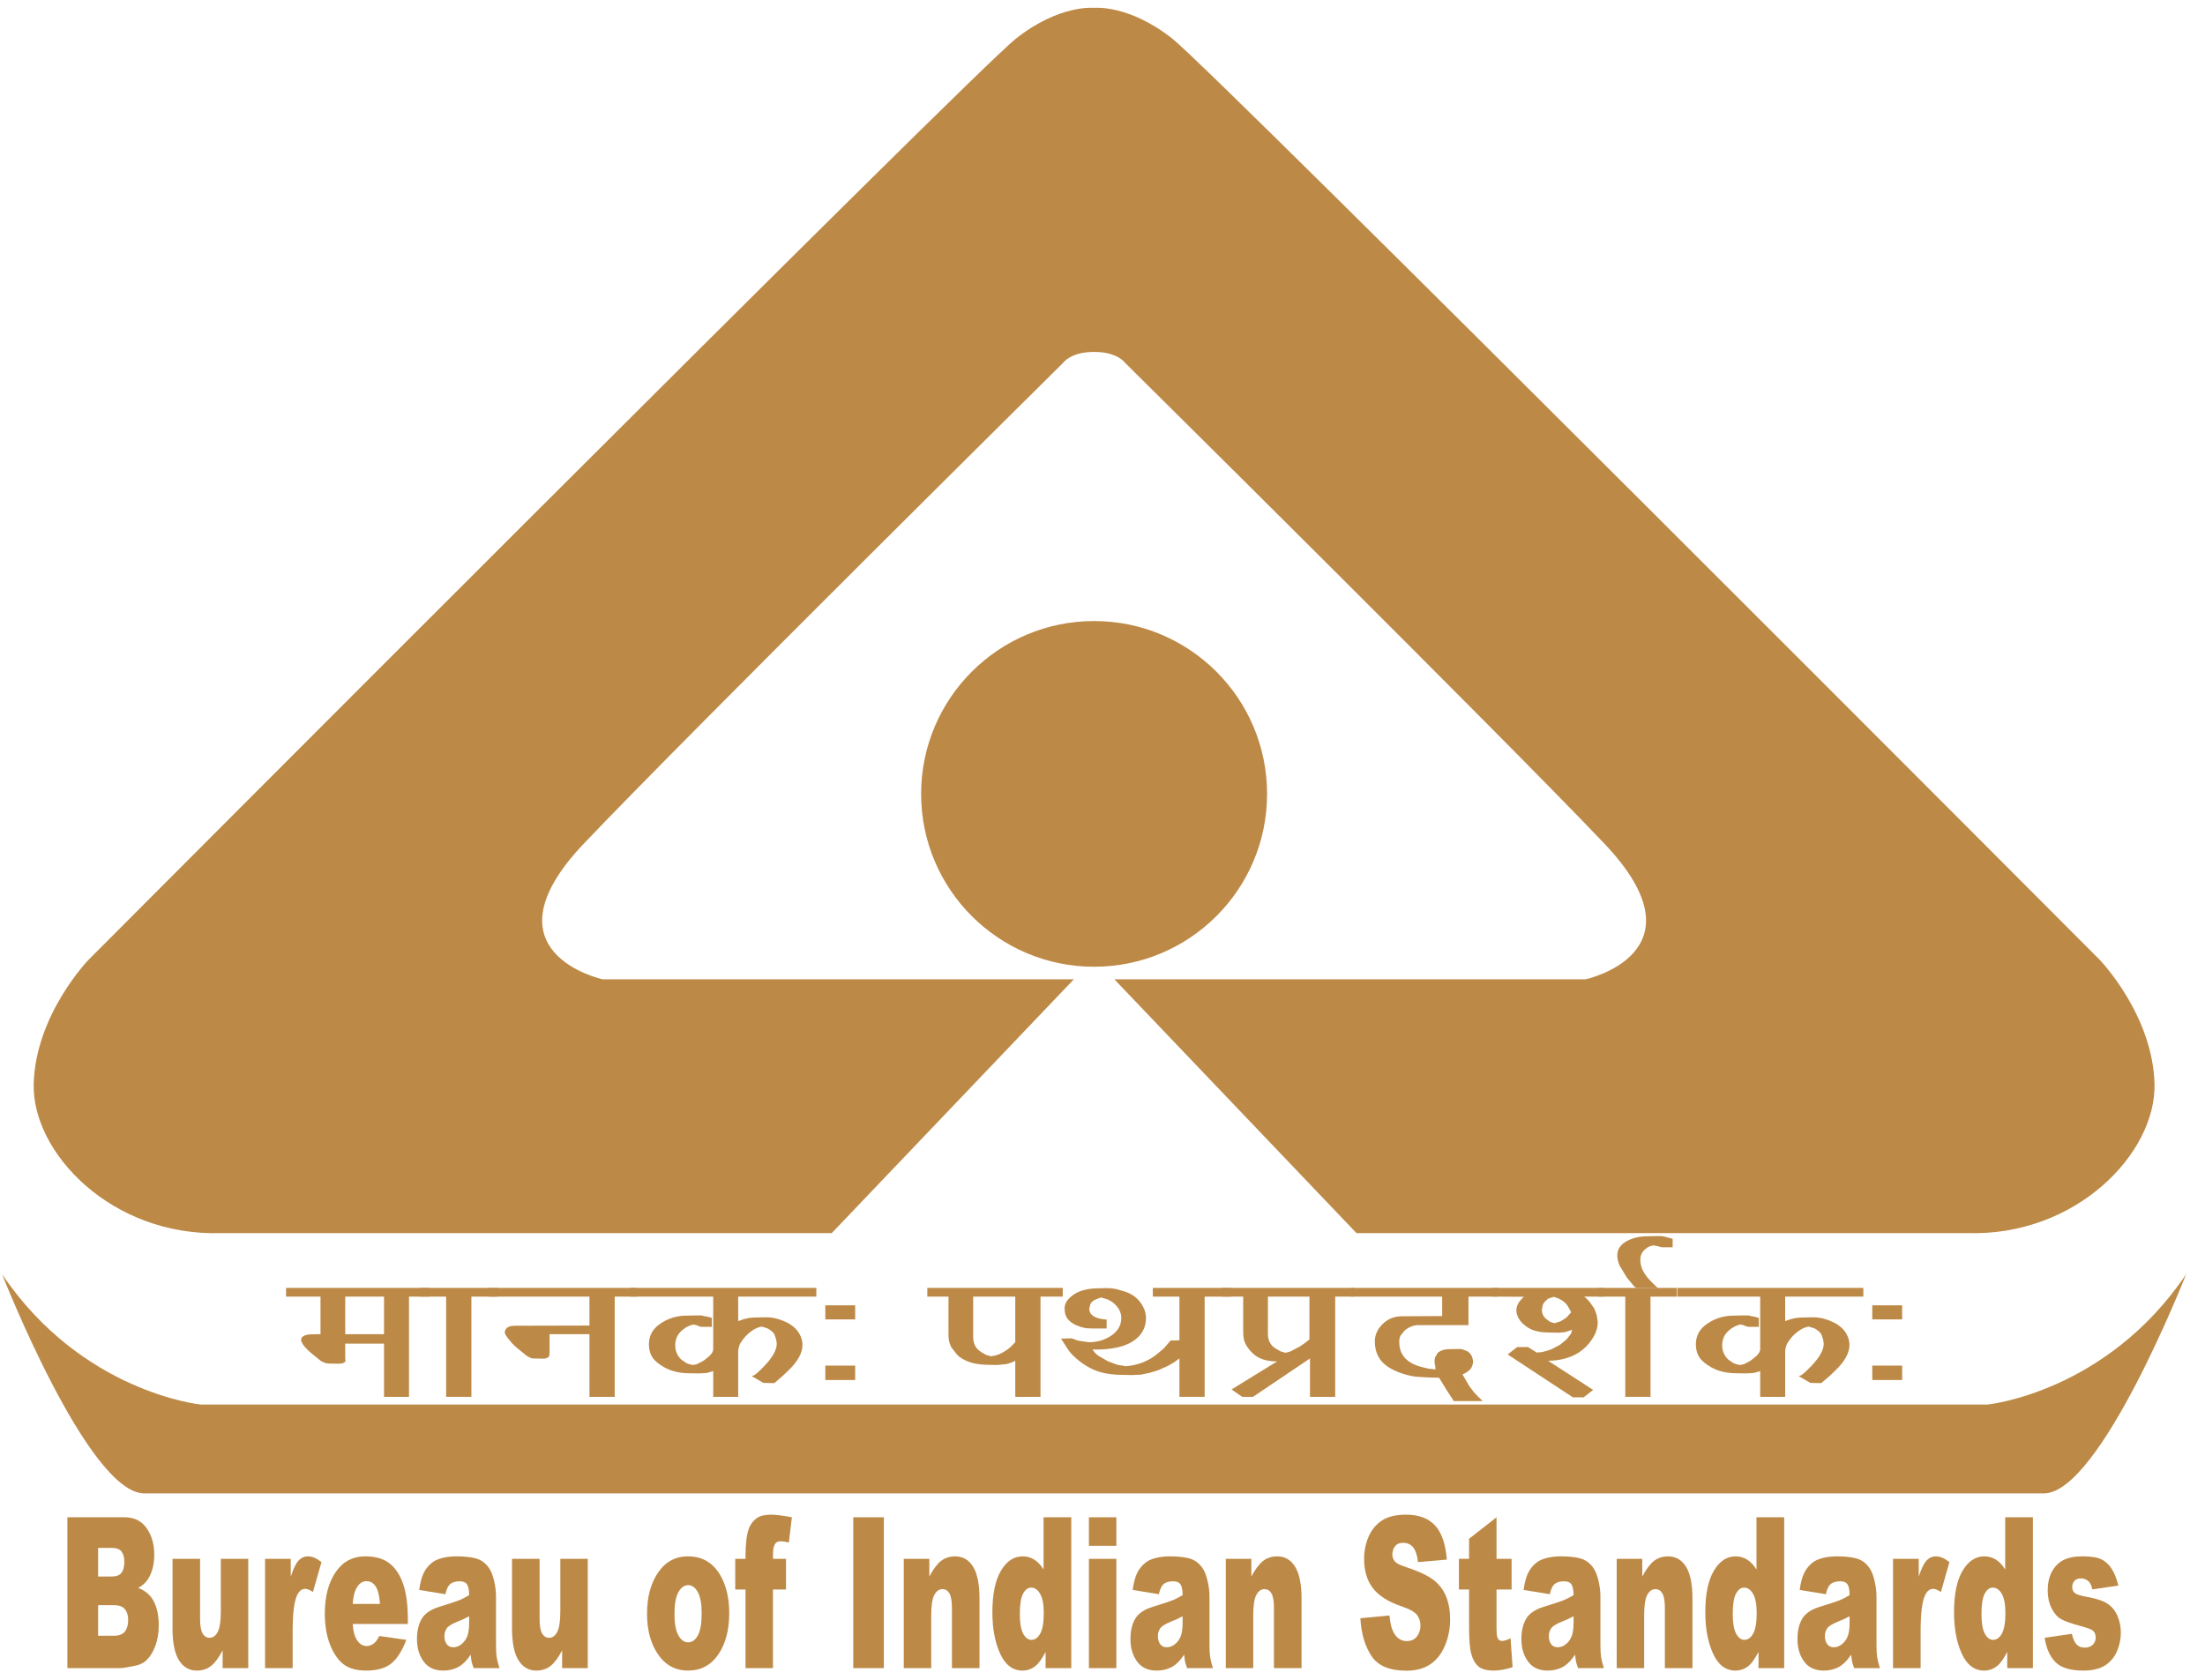 <svg width="105" height="80" viewBox="0 0 105 80" fill="none" xmlns="http://www.w3.org/2000/svg">
<g clip-path="url(#clip0_2047_24393)">
<path d="M60.337 37.81C60.337 42.355 56.649 46.041 52.1 46.041C47.552 46.041 43.863 42.355 43.863 37.81C43.863 33.264 47.552 29.577 52.1 29.577C56.649 29.577 60.337 33.264 60.337 37.81Z" fill="#BD8946"/>
<path d="M52.1 0.374C52.1 0.374 53.749 0.198 55.831 1.845C57.913 3.493 99.993 45.719 99.993 45.719C99.993 45.719 102.508 48.321 102.596 51.616C102.682 54.911 98.865 58.899 93.659 58.726H64.594L53.065 46.639H75.506C75.506 46.639 81.339 45.374 76.393 40.171C71.448 34.969 53.575 17.28 53.575 17.28C53.575 17.28 53.228 16.76 52.1 16.76C50.972 16.76 50.625 17.28 50.625 17.28C50.625 17.28 32.753 34.969 27.807 40.171C22.861 45.374 28.695 46.639 28.695 46.639H51.136L39.607 58.726H10.541C5.335 58.899 1.518 54.911 1.605 51.616C1.692 48.321 4.208 45.719 4.208 45.719C4.208 45.719 46.288 3.493 48.369 1.845C50.451 0.198 52.1 0.374 52.1 0.374Z" fill="#BD8946"/>
<path d="M94.646 66.891H9.554C9.554 66.891 3.909 66.327 0.1 60.687C0.1 60.687 4.192 71.123 6.873 71.123H97.326C100.008 71.123 104.101 60.687 104.101 60.687C100.291 66.327 94.646 66.891 94.646 66.891Z" fill="#BD8946"/>
<path d="M4.673 77.903H5.417C5.669 77.903 5.846 77.835 5.949 77.699C6.052 77.564 6.104 77.381 6.104 77.152C6.104 76.94 6.052 76.769 5.95 76.64C5.848 76.511 5.669 76.446 5.414 76.446H4.673V77.903ZM4.673 75.082H5.31C5.538 75.082 5.697 75.022 5.786 74.902C5.876 74.783 5.921 74.61 5.921 74.385C5.921 74.175 5.876 74.011 5.786 73.893C5.697 73.776 5.541 73.718 5.319 73.718H4.673V75.082ZM3.209 72.26H5.934C6.388 72.26 6.737 72.432 6.98 72.776C7.223 73.118 7.345 73.544 7.345 74.051C7.345 74.476 7.258 74.84 7.085 75.143C6.969 75.347 6.801 75.507 6.579 75.625C6.915 75.748 7.163 75.961 7.322 76.264C7.481 76.566 7.56 76.945 7.56 77.403C7.56 77.774 7.504 78.108 7.39 78.405C7.277 78.703 7.122 78.937 6.925 79.111C6.803 79.219 6.619 79.296 6.372 79.345C6.045 79.412 5.827 79.444 5.72 79.444H3.209V72.26Z" fill="#BD8946"/>
<path d="M11.822 79.443H10.601V78.599C10.42 78.945 10.236 79.193 10.05 79.34C9.866 79.487 9.638 79.561 9.368 79.561C9.008 79.561 8.726 79.396 8.522 79.069C8.317 78.739 8.215 78.235 8.215 77.551V74.239H9.528V77.099C9.528 77.425 9.568 77.657 9.647 77.794C9.726 77.931 9.838 78 9.981 78C10.138 78 10.266 77.909 10.365 77.726C10.465 77.543 10.515 77.215 10.515 76.742V74.239H11.822V79.443Z" fill="#BD8946"/>
<path d="M12.622 74.24H13.846V75.091C13.963 74.723 14.085 74.469 14.21 74.33C14.336 74.191 14.491 74.122 14.675 74.122C14.867 74.122 15.078 74.213 15.308 74.396L14.903 75.817C14.749 75.719 14.626 75.669 14.536 75.669C14.365 75.669 14.232 75.777 14.138 75.993C14.003 76.297 13.936 76.865 13.936 77.698V79.444H12.622V74.24Z" fill="#BD8946"/>
<path d="M18.094 76.387C18.069 75.999 18 75.722 17.889 75.554C17.778 75.387 17.632 75.303 17.451 75.303C17.241 75.303 17.074 75.43 16.949 75.683C16.87 75.84 16.819 76.075 16.797 76.387H18.094ZM19.421 77.341H16.794C16.818 77.66 16.875 77.898 16.966 78.055C17.093 78.279 17.259 78.392 17.463 78.392C17.593 78.392 17.716 78.343 17.832 78.243C17.903 78.182 17.98 78.072 18.062 77.915L19.349 78.098C19.152 78.619 18.913 78.993 18.635 79.221C18.356 79.447 17.957 79.561 17.436 79.561C16.983 79.561 16.628 79.463 16.368 79.269C16.109 79.075 15.894 78.766 15.723 78.343C15.553 77.92 15.468 77.422 15.468 76.851C15.468 76.037 15.639 75.379 15.98 74.876C16.322 74.373 16.794 74.121 17.396 74.121C17.884 74.121 18.27 74.234 18.553 74.46C18.836 74.685 19.051 75.012 19.199 75.441C19.347 75.869 19.421 76.427 19.421 77.115V77.341Z" fill="#BD8946"/>
<path d="M22.34 76.975C22.159 77.073 21.972 77.159 21.777 77.234C21.511 77.341 21.343 77.447 21.273 77.551C21.2 77.659 21.163 77.781 21.163 77.919C21.163 78.074 21.199 78.202 21.271 78.301C21.343 78.401 21.448 78.451 21.588 78.451C21.733 78.451 21.869 78.396 21.994 78.289C22.119 78.182 22.208 78.051 22.261 77.895C22.313 77.741 22.34 77.54 22.34 77.292V76.975ZM21.209 75.924L19.961 75.721C20.008 75.388 20.076 75.126 20.165 74.935C20.254 74.744 20.382 74.58 20.548 74.44C20.668 74.338 20.833 74.259 21.043 74.204C21.252 74.149 21.48 74.121 21.723 74.121C22.115 74.121 22.429 74.155 22.667 74.221C22.904 74.288 23.102 74.428 23.261 74.641C23.372 74.787 23.46 74.996 23.524 75.266C23.588 75.534 23.62 75.792 23.62 76.037V78.336C23.62 78.58 23.63 78.773 23.65 78.911C23.671 79.05 23.715 79.227 23.784 79.443H22.555C22.506 79.309 22.473 79.206 22.459 79.136C22.444 79.066 22.428 78.955 22.413 78.803C22.242 79.056 22.073 79.236 21.903 79.344C21.672 79.489 21.404 79.561 21.098 79.561C20.692 79.561 20.383 79.417 20.173 79.129C19.962 78.842 19.856 78.487 19.856 78.066C19.856 77.671 19.933 77.346 20.084 77.092C20.236 76.835 20.517 76.647 20.925 76.522C21.415 76.372 21.732 76.267 21.878 76.207C22.023 76.146 22.177 76.067 22.34 75.969C22.34 75.725 22.306 75.553 22.24 75.456C22.174 75.359 22.058 75.309 21.891 75.309C21.677 75.309 21.517 75.361 21.411 75.466C21.328 75.546 21.261 75.7 21.209 75.924Z" fill="#BD8946"/>
<path d="M27.989 79.443H26.768V78.599C26.586 78.945 26.403 79.193 26.218 79.34C26.032 79.487 25.805 79.561 25.535 79.561C25.175 79.561 24.893 79.396 24.689 79.069C24.484 78.739 24.382 78.235 24.382 77.551V74.239H25.695V77.099C25.695 77.425 25.735 77.657 25.814 77.794C25.893 77.931 26.005 78 26.148 78C26.305 78 26.433 77.909 26.532 77.726C26.632 77.543 26.682 77.215 26.682 76.742V74.239H27.989V79.443Z" fill="#BD8946"/>
<path d="M32.118 76.852C32.118 77.316 32.179 77.66 32.303 77.882C32.426 78.104 32.581 78.216 32.767 78.216C32.955 78.216 33.11 78.106 33.231 77.886C33.352 77.668 33.412 77.316 33.412 76.832C33.412 76.381 33.351 76.044 33.23 75.824C33.107 75.603 32.956 75.493 32.777 75.493C32.586 75.493 32.429 75.604 32.304 75.829C32.181 76.052 32.118 76.393 32.118 76.852ZM30.811 76.855C30.811 76.062 30.987 75.408 31.337 74.893C31.689 74.378 32.162 74.121 32.758 74.121C33.441 74.121 33.956 74.423 34.305 75.028C34.585 75.514 34.725 76.114 34.725 76.826C34.725 77.627 34.552 78.282 34.205 78.794C33.856 79.305 33.376 79.561 32.762 79.561C32.215 79.561 31.772 79.348 31.434 78.924C31.019 78.397 30.811 77.709 30.811 76.855Z" fill="#BD8946"/>
<path d="M36.808 74.24H37.429V75.702H36.808V79.444H35.501V75.702H35.011V74.24H35.501V74.004C35.501 73.793 35.516 73.558 35.546 73.303C35.576 73.049 35.632 72.841 35.714 72.678C35.796 72.517 35.912 72.386 36.061 72.286C36.209 72.186 36.426 72.136 36.712 72.136C36.942 72.136 37.274 72.177 37.709 72.26L37.564 73.462C37.408 73.423 37.282 73.403 37.186 73.403C37.068 73.403 36.984 73.434 36.933 73.495C36.882 73.555 36.845 73.651 36.824 73.782C36.813 73.854 36.808 74.007 36.808 74.24Z" fill="#BD8946"/>
<path d="M40.631 72.26H42.088V79.444H40.631V72.26Z" fill="#BD8946"/>
<path d="M43.036 74.24H44.253V75.085C44.435 74.74 44.619 74.493 44.805 74.344C44.992 74.196 45.219 74.122 45.487 74.122C45.848 74.122 46.132 74.285 46.337 74.614C46.541 74.943 46.643 75.45 46.643 76.136V79.444H45.33V76.579C45.33 76.253 45.29 76.022 45.211 75.885C45.132 75.75 45.02 75.683 44.877 75.683C44.718 75.683 44.589 75.774 44.491 75.957C44.392 76.14 44.343 76.469 44.343 76.943V79.444H43.036V74.24Z" fill="#BD8946"/>
<path d="M49.703 76.825C49.703 76.417 49.646 76.112 49.532 75.911C49.418 75.71 49.274 75.61 49.1 75.61C48.948 75.61 48.82 75.707 48.718 75.899C48.614 76.092 48.563 76.415 48.563 76.868C48.563 77.293 48.615 77.604 48.723 77.802C48.828 77.999 48.96 78.098 49.117 78.098C49.284 78.098 49.424 77.998 49.535 77.799C49.647 77.6 49.703 77.275 49.703 76.825ZM51.013 72.26V79.443H49.79V78.672C49.618 79 49.462 79.22 49.32 79.335C49.131 79.486 48.921 79.561 48.69 79.561C48.225 79.561 47.87 79.291 47.624 78.752C47.379 78.213 47.256 77.558 47.256 76.787C47.256 75.924 47.392 75.265 47.663 74.807C47.934 74.35 48.278 74.121 48.696 74.121C48.9 74.121 49.085 74.174 49.251 74.278C49.417 74.383 49.564 74.539 49.693 74.748V72.26H51.013Z" fill="#BD8946"/>
<path d="M51.853 74.24H53.16V79.444H51.853V74.24ZM51.853 72.26H53.16V73.619H51.853V72.26Z" fill="#BD8946"/>
<path d="M56.314 76.975C56.134 77.073 55.946 77.159 55.751 77.234C55.486 77.341 55.317 77.447 55.247 77.551C55.175 77.659 55.137 77.781 55.137 77.919C55.137 78.074 55.174 78.202 55.245 78.301C55.317 78.401 55.423 78.451 55.562 78.451C55.708 78.451 55.842 78.396 55.968 78.289C56.094 78.182 56.182 78.051 56.236 77.895C56.288 77.741 56.314 77.54 56.314 77.292V76.975ZM55.183 75.924L53.936 75.721C53.983 75.388 54.051 75.126 54.139 74.935C54.228 74.744 54.356 74.58 54.523 74.44C54.643 74.338 54.808 74.259 55.017 74.204C55.227 74.149 55.454 74.121 55.697 74.121C56.089 74.121 56.404 74.155 56.642 74.221C56.878 74.288 57.077 74.428 57.235 74.641C57.346 74.787 57.434 74.996 57.498 75.266C57.563 75.534 57.594 75.792 57.594 76.037V78.336C57.594 78.58 57.604 78.773 57.625 78.911C57.645 79.05 57.69 79.227 57.758 79.443H56.529C56.48 79.309 56.448 79.206 56.433 79.136C56.417 79.066 56.403 78.955 56.388 78.803C56.217 79.056 56.046 79.236 55.878 79.344C55.646 79.489 55.379 79.561 55.072 79.561C54.666 79.561 54.358 79.417 54.147 79.129C53.936 78.842 53.831 78.487 53.831 78.066C53.831 77.671 53.907 77.346 54.059 77.092C54.211 76.835 54.491 76.647 54.899 76.522C55.389 76.372 55.706 76.267 55.852 76.207C55.997 76.146 56.151 76.067 56.314 75.969C56.314 75.725 56.28 75.553 56.214 75.456C56.148 75.359 56.032 75.309 55.866 75.309C55.652 75.309 55.492 75.361 55.385 75.466C55.302 75.546 55.235 75.7 55.183 75.924Z" fill="#BD8946"/>
<path d="M58.371 74.24H59.588V75.085C59.771 74.74 59.954 74.493 60.141 74.344C60.326 74.196 60.553 74.122 60.822 74.122C61.184 74.122 61.467 74.285 61.671 74.614C61.876 74.943 61.978 75.45 61.978 76.136V79.444H60.664V76.579C60.664 76.253 60.624 76.022 60.546 75.885C60.466 75.75 60.355 75.683 60.211 75.683C60.053 75.683 59.925 75.774 59.826 75.957C59.727 76.14 59.678 76.469 59.678 76.943V79.444H58.371V74.24Z" fill="#BD8946"/>
<path d="M64.78 77.069L66.166 76.936C66.196 77.279 66.256 77.541 66.349 77.72C66.499 78.011 66.714 78.157 66.992 78.157C67.201 78.157 67.361 78.083 67.474 77.934C67.586 77.785 67.642 77.612 67.642 77.417C67.642 77.231 67.588 77.064 67.481 76.917C67.373 76.769 67.124 76.631 66.734 76.5C66.095 76.281 65.641 75.99 65.368 75.627C65.094 75.264 64.957 74.802 64.957 74.24C64.957 73.87 65.027 73.522 65.167 73.192C65.307 72.865 65.518 72.607 65.8 72.418C66.082 72.231 66.467 72.136 66.957 72.136C67.559 72.136 68.017 72.308 68.333 72.647C68.65 72.988 68.837 73.531 68.897 74.275L67.525 74.395C67.488 74.074 67.412 73.841 67.295 73.695C67.179 73.549 67.018 73.475 66.812 73.475C66.643 73.475 66.517 73.53 66.431 73.639C66.345 73.749 66.303 73.882 66.303 74.039C66.303 74.153 66.338 74.257 66.409 74.348C66.477 74.443 66.64 74.53 66.898 74.612C67.534 74.822 67.99 75.033 68.265 75.247C68.54 75.462 68.74 75.726 68.866 76.043C68.991 76.36 69.054 76.716 69.054 77.107C69.054 77.568 68.97 77.993 68.803 78.381C68.637 78.77 68.403 79.066 68.103 79.266C67.803 79.467 67.424 79.567 66.969 79.567C66.167 79.567 65.613 79.332 65.304 78.862C64.995 78.391 64.821 77.794 64.78 77.069Z" fill="#BD8946"/>
<path d="M71.263 72.26V74.239H71.981V75.701H71.263V77.544C71.263 77.766 71.277 77.912 71.305 77.984C71.347 78.094 71.421 78.15 71.528 78.15C71.624 78.15 71.759 78.108 71.931 78.023L72.028 79.399C71.705 79.507 71.404 79.561 71.125 79.561C70.8 79.561 70.562 79.497 70.408 79.369C70.254 79.243 70.14 79.049 70.067 78.79C69.993 78.531 69.956 78.11 69.956 77.53V75.701H69.473V74.239H69.956V73.284L71.263 72.26Z" fill="#BD8946"/>
<path d="M74.931 76.975C74.751 77.073 74.563 77.159 74.368 77.234C74.102 77.341 73.933 77.447 73.863 77.551C73.79 77.659 73.754 77.781 73.754 77.919C73.754 78.074 73.79 78.202 73.862 78.301C73.933 78.401 74.039 78.451 74.178 78.451C74.324 78.451 74.46 78.396 74.585 78.289C74.71 78.182 74.799 78.051 74.852 77.895C74.904 77.741 74.931 77.54 74.931 77.292V76.975ZM73.8 75.924L72.552 75.721C72.599 75.388 72.667 75.126 72.756 74.935C72.844 74.744 72.972 74.58 73.139 74.44C73.259 74.338 73.424 74.259 73.633 74.204C73.843 74.149 74.07 74.121 74.314 74.121C74.705 74.121 75.02 74.155 75.258 74.221C75.496 74.288 75.693 74.428 75.852 74.641C75.963 74.787 76.051 74.996 76.115 75.266C76.179 75.534 76.211 75.792 76.211 76.037V78.336C76.211 78.58 76.221 78.773 76.241 78.911C76.261 79.05 76.306 79.227 76.374 79.443H75.146C75.097 79.309 75.064 79.206 75.05 79.136C75.034 79.066 75.019 78.955 75.005 78.803C74.833 79.056 74.664 79.236 74.494 79.344C74.263 79.489 73.995 79.561 73.689 79.561C73.283 79.561 72.974 79.417 72.763 79.129C72.553 78.842 72.447 78.487 72.447 78.066C72.447 77.671 72.523 77.346 72.675 77.092C72.827 76.835 73.107 76.647 73.516 76.522C74.006 76.372 74.322 76.267 74.468 76.207C74.614 76.146 74.767 76.067 74.931 75.969C74.931 75.725 74.897 75.553 74.83 75.456C74.764 75.359 74.648 75.309 74.482 75.309C74.269 75.309 74.109 75.361 74.002 75.466C73.918 75.546 73.851 75.7 73.8 75.924Z" fill="#BD8946"/>
<path d="M76.986 74.24H78.203V75.085C78.385 74.74 78.569 74.493 78.755 74.344C78.942 74.196 79.168 74.122 79.437 74.122C79.798 74.122 80.082 74.285 80.286 74.614C80.491 74.943 80.593 75.45 80.593 76.136V79.444H79.28V76.579C79.28 76.253 79.24 76.022 79.16 75.885C79.081 75.75 78.97 75.683 78.826 75.683C78.668 75.683 78.54 75.774 78.441 75.957C78.342 76.14 78.293 76.469 78.293 76.943V79.444H76.986V74.24Z" fill="#BD8946"/>
<path d="M83.652 76.825C83.652 76.417 83.595 76.112 83.481 75.911C83.367 75.71 83.223 75.61 83.05 75.61C82.897 75.61 82.769 75.707 82.666 75.899C82.563 76.092 82.512 76.415 82.512 76.868C82.512 77.293 82.565 77.604 82.671 77.802C82.778 77.999 82.909 78.098 83.066 78.098C83.233 78.098 83.373 77.998 83.484 77.799C83.596 77.6 83.652 77.275 83.652 76.825ZM84.962 72.26V79.443H83.738V78.672C83.567 79 83.411 79.22 83.269 79.335C83.08 79.486 82.871 79.561 82.639 79.561C82.174 79.561 81.818 79.291 81.574 78.752C81.328 78.213 81.205 77.558 81.205 76.787C81.205 75.924 81.34 75.265 81.612 74.807C81.883 74.35 82.228 74.121 82.645 74.121C82.849 74.121 83.033 74.174 83.2 74.278C83.366 74.383 83.514 74.539 83.642 74.748V72.26H84.962Z" fill="#BD8946"/>
<path d="M88.076 76.975C87.896 77.073 87.709 77.159 87.514 77.234C87.248 77.341 87.08 77.447 87.01 77.551C86.936 77.659 86.9 77.781 86.9 77.919C86.9 78.074 86.936 78.202 87.008 78.301C87.08 78.401 87.185 78.451 87.324 78.451C87.471 78.451 87.606 78.396 87.731 78.289C87.856 78.182 87.945 78.051 87.998 77.895C88.051 77.741 88.076 77.54 88.076 77.292V76.975ZM86.946 75.924L85.698 75.721C85.745 75.388 85.813 75.126 85.903 74.935C85.991 74.744 86.119 74.58 86.285 74.44C86.405 74.338 86.57 74.259 86.779 74.204C86.989 74.149 87.217 74.121 87.46 74.121C87.852 74.121 88.166 74.155 88.404 74.221C88.642 74.288 88.839 74.428 88.997 74.641C89.109 74.787 89.197 74.996 89.26 75.266C89.325 75.534 89.357 75.792 89.357 76.037V78.336C89.357 78.58 89.367 78.773 89.387 78.911C89.407 79.05 89.452 79.227 89.52 79.443H88.292C88.243 79.309 88.21 79.206 88.196 79.136C88.18 79.066 88.166 78.955 88.151 78.803C87.979 79.056 87.809 79.236 87.64 79.344C87.409 79.489 87.142 79.561 86.835 79.561C86.429 79.561 86.12 79.417 85.909 79.129C85.698 78.842 85.594 78.487 85.594 78.066C85.594 77.671 85.669 77.346 85.821 77.092C85.973 76.835 86.253 76.647 86.662 76.522C87.152 76.372 87.469 76.267 87.614 76.207C87.76 76.146 87.914 76.067 88.076 75.969C88.076 75.725 88.043 75.553 87.977 75.456C87.911 75.359 87.795 75.309 87.628 75.309C87.415 75.309 87.255 75.361 87.148 75.466C87.065 75.546 86.997 75.7 86.946 75.924Z" fill="#BD8946"/>
<path d="M90.144 74.24H91.368V75.091C91.486 74.723 91.608 74.469 91.733 74.33C91.858 74.191 92.012 74.122 92.197 74.122C92.39 74.122 92.6 74.213 92.83 74.396L92.425 75.817C92.271 75.719 92.149 75.669 92.059 75.669C91.888 75.669 91.754 75.777 91.661 75.993C91.526 76.297 91.458 76.865 91.458 77.698V79.444H90.144V74.24Z" fill="#BD8946"/>
<path d="M95.496 76.825C95.496 76.417 95.439 76.112 95.325 75.911C95.211 75.71 95.067 75.61 94.893 75.61C94.741 75.61 94.613 75.707 94.51 75.899C94.407 76.092 94.356 76.415 94.356 76.868C94.356 77.293 94.409 77.604 94.515 77.802C94.621 77.999 94.753 78.098 94.909 78.098C95.077 78.098 95.216 77.998 95.328 77.799C95.439 77.6 95.496 77.275 95.496 76.825ZM96.805 72.26V79.443H95.583V78.672C95.411 79 95.254 79.22 95.113 79.335C94.924 79.486 94.714 79.561 94.483 79.561C94.018 79.561 93.662 79.291 93.417 78.752C93.171 78.213 93.049 77.558 93.049 76.787C93.049 75.924 93.185 75.265 93.456 74.807C93.727 74.35 94.071 74.121 94.49 74.121C94.693 74.121 94.878 74.174 95.044 74.278C95.21 74.383 95.357 74.539 95.486 74.748V72.26H96.805Z" fill="#BD8946"/>
<path d="M97.365 78L98.659 77.81C98.713 78.047 98.788 78.216 98.886 78.318C98.982 78.419 99.112 78.469 99.273 78.469C99.448 78.469 99.586 78.412 99.683 78.299C99.758 78.214 99.796 78.108 99.796 77.98C99.796 77.836 99.746 77.726 99.646 77.647C99.576 77.592 99.388 77.523 99.083 77.441C98.629 77.32 98.314 77.209 98.137 77.105C97.96 77.002 97.811 76.829 97.69 76.585C97.57 76.34 97.509 76.06 97.509 75.747C97.509 75.404 97.574 75.109 97.706 74.86C97.836 74.612 98.016 74.427 98.244 74.305C98.474 74.183 98.781 74.121 99.166 74.121C99.573 74.121 99.873 74.168 100.066 74.263C100.26 74.358 100.421 74.505 100.551 74.704C100.681 74.903 100.788 75.172 100.874 75.512L99.632 75.695C99.601 75.529 99.547 75.407 99.473 75.328C99.37 75.225 99.246 75.172 99.101 75.172C98.954 75.172 98.847 75.212 98.779 75.293C98.712 75.373 98.678 75.469 98.678 75.584C98.678 75.711 98.721 75.808 98.807 75.873C98.893 75.938 99.079 75.997 99.366 76.049C99.801 76.125 100.124 76.229 100.336 76.363C100.548 76.497 100.711 76.687 100.822 76.935C100.935 77.184 100.992 77.456 100.992 77.753C100.992 78.053 100.932 78.346 100.814 78.63C100.695 78.914 100.508 79.14 100.251 79.309C99.995 79.477 99.646 79.561 99.206 79.561C98.582 79.561 98.139 79.425 97.874 79.154C97.61 78.884 97.44 78.499 97.365 78Z" fill="#BD8946"/>
<path d="M18.287 61.752H16.439V63.54H18.287V61.752ZM19.476 61.752V66.524H18.287V63.992H16.439V64.696L16.453 64.807C16.453 64.819 16.444 64.84 16.426 64.866L16.323 64.926L16.155 64.947L15.638 64.937C15.552 64.937 15.444 64.903 15.315 64.836C15.289 64.824 15.225 64.774 15.121 64.686C14.906 64.518 14.746 64.384 14.643 64.283C14.462 64.104 14.359 63.949 14.333 63.822L14.372 63.69C14.423 63.651 14.471 63.621 14.514 63.601L14.579 63.581L14.708 63.551L15.263 63.54V61.752H13.622V61.337H20.445V61.752H19.476Z" fill="#BD8946"/>
<path d="M22.447 61.752V66.524H21.245V61.752H19.979V61.337H23.7V61.752H22.447Z" fill="#BD8946"/>
<path d="M29.272 61.752V66.524H28.07V63.54H26.17V64.404L26.157 64.545C26.157 64.565 26.149 64.589 26.132 64.616L26.028 64.686L25.886 64.706L25.369 64.696C25.317 64.696 25.223 64.656 25.084 64.575L24.607 64.184C24.469 64.07 24.331 63.923 24.193 63.74C24.098 63.621 24.046 63.531 24.038 63.47C24.038 63.336 24.107 63.239 24.245 63.179L24.361 63.148L24.516 63.138L28.07 63.129V61.752H23.275V61.337H30.331V61.752H29.272Z" fill="#BD8946"/>
<path d="M35.152 61.752V62.917L35.41 62.827L35.669 62.766L35.927 62.747L36.444 62.736C36.676 62.73 36.909 62.766 37.142 62.848C37.599 63.001 37.909 63.229 38.072 63.531C38.167 63.704 38.214 63.875 38.214 64.043C38.214 64.432 37.991 64.84 37.543 65.268L37.258 65.54L36.871 65.871L36.354 65.861L35.798 65.54L35.875 65.51C35.953 65.49 36.13 65.336 36.405 65.048C36.793 64.638 36.987 64.291 36.987 64.002C36.987 63.875 36.944 63.712 36.858 63.51C36.754 63.397 36.646 63.313 36.535 63.259L36.276 63.179C36.044 63.212 35.802 63.35 35.553 63.59C35.449 63.691 35.346 63.826 35.242 63.992C35.182 64.132 35.152 64.261 35.152 64.374V66.524H33.963V65.299C33.843 65.34 33.73 65.368 33.627 65.39L33.278 65.409L32.761 65.4C32.261 65.392 31.831 65.265 31.469 65.017C31.253 64.876 31.105 64.728 31.023 64.57C30.941 64.413 30.9 64.231 30.9 64.023C30.9 63.621 31.073 63.299 31.417 63.059C31.693 62.865 31.994 62.74 32.322 62.687C32.425 62.667 32.546 62.657 32.684 62.657L33.201 62.646H33.407C33.485 62.673 33.562 62.69 33.64 62.697C33.76 62.724 33.847 62.747 33.898 62.766V63.189H33.381L33.252 63.148L33.188 63.119L33.11 63.099C33.093 63.091 33.067 63.086 33.032 63.079C32.834 63.112 32.645 63.21 32.464 63.37C32.257 63.551 32.154 63.785 32.154 64.073C32.154 64.335 32.248 64.558 32.438 64.746L32.684 64.917C32.778 64.957 32.882 64.988 32.994 65.008C33.106 64.994 33.192 64.971 33.252 64.937L33.511 64.797L33.679 64.666C33.868 64.518 33.963 64.381 33.963 64.254V61.752H30.021V61.337H38.873V61.752H35.152Z" fill="#BD8946"/>
<path d="M39.301 65.723V65.037H40.722V65.723H39.301ZM39.301 62.837V62.166H40.722V62.837H39.301Z" fill="#BD8946"/>
<path d="M48.346 61.752H46.342V63.681C46.342 64.003 46.471 64.24 46.73 64.394L46.95 64.525L47.208 64.596C47.234 64.589 47.268 64.58 47.312 64.57C47.355 64.561 47.384 64.556 47.402 64.556C47.489 64.528 47.548 64.508 47.583 64.494C47.678 64.454 47.807 64.381 47.971 64.274L48.139 64.132L48.346 63.923V61.752ZM49.548 61.752V66.524H48.346V64.807C48.225 64.874 48.079 64.927 47.907 64.967L47.479 65.008L46.963 64.997C46.42 64.983 45.989 64.853 45.67 64.606C45.593 64.545 45.468 64.394 45.295 64.154C45.209 63.98 45.166 63.798 45.166 63.611V61.752H44.158V61.337H50.608V61.752H49.548Z" fill="#BD8946"/>
<path d="M55.901 64.885L55.604 65.056L55.178 65.246L54.765 65.376L54.338 65.466L53.912 65.488L53.395 65.477C52.912 65.471 52.501 65.4 52.161 65.266C51.82 65.131 51.49 64.919 51.172 64.624C51.033 64.497 50.931 64.38 50.861 64.273L50.525 63.751L51.043 63.74C51.198 63.808 51.323 63.848 51.417 63.861L51.844 63.923C52.257 63.923 52.619 63.814 52.929 63.601C53.239 63.386 53.395 63.108 53.395 62.766C53.395 62.512 53.278 62.281 53.046 62.073C52.96 61.999 52.864 61.94 52.761 61.891L52.438 61.791L52.257 61.852L52.089 61.931C52.012 61.979 51.956 62.039 51.921 62.113L51.87 62.334C51.87 62.542 52.007 62.69 52.283 62.776L52.452 62.816L52.697 62.847V63.269H52.012C51.917 63.269 51.831 63.265 51.753 63.258C51.675 63.252 51.573 63.228 51.444 63.188C51.194 63.108 51.006 62.998 50.881 62.861C50.756 62.724 50.694 62.541 50.694 62.314C50.694 62.112 50.792 61.927 50.991 61.76C51.163 61.606 51.383 61.496 51.65 61.429C51.822 61.388 51.999 61.364 52.18 61.358L52.697 61.347C52.929 61.342 53.17 61.381 53.42 61.469C53.886 61.583 54.221 61.834 54.429 62.223C54.524 62.404 54.571 62.584 54.571 62.765C54.571 63.234 54.365 63.604 53.957 63.871C53.548 64.139 52.952 64.273 52.167 64.273L52.026 64.263C52.077 64.364 52.167 64.465 52.297 64.564L52.749 64.826L53.175 64.987C53.218 64.999 53.289 65.014 53.388 65.027C53.487 65.04 53.558 65.054 53.602 65.067C54.196 65.019 54.704 64.819 55.126 64.465L55.424 64.213L55.746 63.841L56.263 63.831V64.624L55.901 64.885Z" fill="#BD8946"/>
<path d="M57.364 61.752V66.524H56.163V61.752H54.897V61.337H58.618V61.752H57.364Z" fill="#BD8946"/>
<path d="M62.354 61.752H60.376V63.521C60.376 63.849 60.506 64.087 60.764 64.233L60.971 64.355L61.204 64.425C61.333 64.404 61.441 64.371 61.526 64.323L61.901 64.124L62.096 63.992L62.354 63.792V61.752ZM63.581 61.752V66.524H62.38V64.696L59.666 66.524H59.149L58.645 66.173L60.816 64.836C60.316 64.836 59.937 64.715 59.678 64.474C59.42 64.234 59.27 63.992 59.227 63.752C59.209 63.645 59.2 63.544 59.2 63.45V61.752H58.192V61.337H64.46V61.752H63.581Z" fill="#BD8946"/>
<path d="M69.927 61.752V63.108H67.55C67.326 63.108 67.111 63.189 66.903 63.35L66.697 63.601C66.653 63.681 66.632 63.772 66.632 63.873C66.615 64.523 66.99 64.937 67.756 65.118L68.015 65.179L68.364 65.219L68.351 65.168V65.128C68.351 65.067 68.342 65.018 68.325 64.977L68.312 64.867C68.312 64.786 68.32 64.713 68.338 64.647L68.454 64.445C68.489 64.398 68.558 64.355 68.661 64.315C68.764 64.274 68.876 64.254 68.997 64.254L69.514 64.245C69.592 64.245 69.669 64.264 69.747 64.305C69.901 64.344 70.018 64.445 70.096 64.606L70.147 64.808C70.147 65.028 70.065 65.196 69.902 65.309L69.798 65.38L69.643 65.459L69.967 66.013L70.186 66.304L70.406 66.535L70.496 66.616L70.599 66.726H69.23L68.881 66.193L68.519 65.599H69.035L68.932 65.621H68.842L68.325 65.61C68.118 65.61 67.808 65.593 67.395 65.561C67.144 65.526 66.895 65.464 66.645 65.369C66.231 65.216 65.932 65.018 65.747 64.776C65.562 64.535 65.469 64.237 65.469 63.882C65.469 63.574 65.593 63.298 65.843 63.053C66.093 62.809 66.4 62.687 66.762 62.687L68.675 62.677V61.752H64.332V61.338H71.336V61.752H69.927Z" fill="#BD8946"/>
<path d="M74.701 62.285C74.684 62.238 74.65 62.184 74.598 62.124C74.451 61.949 74.245 61.83 73.978 61.763L73.797 61.824C73.728 61.842 73.676 61.876 73.641 61.923C73.572 61.977 73.517 62.043 73.474 62.124L73.422 62.355C73.422 62.563 73.5 62.724 73.655 62.838L73.822 62.957L74.029 63.018L74.314 62.927L74.572 62.766L74.676 62.656L74.818 62.496L74.701 62.285ZM75.438 61.752C75.559 61.846 75.65 61.937 75.709 62.023L75.917 62.315L76.032 62.627L76.084 62.948C76.084 63.19 76.024 63.418 75.903 63.632C75.61 64.148 75.188 64.492 74.637 64.666C74.343 64.761 74.038 64.807 73.719 64.807L75.864 66.194L75.413 66.547H74.896L71.794 64.505L72.246 64.154H72.763L73.177 64.415L73.318 64.404C73.353 64.404 73.401 64.398 73.461 64.384C73.59 64.357 73.733 64.314 73.888 64.254L74.288 64.043L74.598 63.791L74.805 63.521L74.818 63.481L74.843 63.44V63.391C74.852 63.37 74.861 63.35 74.869 63.33L74.534 63.44L74.223 63.47L73.706 63.459C73.267 63.454 72.922 63.357 72.673 63.169C72.517 63.055 72.401 62.931 72.323 62.796C72.246 62.662 72.208 62.532 72.208 62.404C72.208 62.182 72.328 61.967 72.57 61.759L71.083 61.75V61.337H76.368V61.752H75.438Z" fill="#BD8946"/>
<path d="M78.596 61.752V66.524H77.394V61.752H76.128V61.337H79.85V61.752H78.596Z" fill="#BD8946"/>
<path d="M79.043 59.38L78.952 59.352L78.745 59.311C78.573 59.339 78.444 59.395 78.358 59.481C78.28 59.541 78.22 59.614 78.177 59.697C78.133 59.781 78.112 59.883 78.112 60.004C78.112 60.171 78.149 60.331 78.221 60.486C78.295 60.639 78.396 60.786 78.525 60.928L78.707 61.117L78.952 61.348L78.422 61.34H77.944C77.927 61.333 77.903 61.323 77.873 61.306C77.843 61.288 77.807 61.252 77.763 61.2L77.466 60.838C77.389 60.709 77.276 60.526 77.13 60.284C77.052 60.104 77.014 59.937 77.014 59.782C77.014 59.514 77.149 59.298 77.42 59.134C77.692 58.971 78.026 58.885 78.422 58.877L78.926 58.867H79.082C79.133 58.867 79.21 58.881 79.314 58.907L79.65 58.998V59.402H79.133L79.043 59.38Z" fill="#BD8946"/>
<path d="M85.008 61.752V62.917L85.266 62.827L85.525 62.766L85.783 62.747L86.3 62.736C86.532 62.73 86.764 62.766 86.997 62.848C87.454 63.001 87.764 63.229 87.929 63.531C88.023 63.704 88.07 63.875 88.07 64.043C88.07 64.432 87.846 64.84 87.398 65.268L87.114 65.54L86.726 65.871L86.209 65.861L85.654 65.54L85.732 65.51C85.809 65.49 85.985 65.336 86.261 65.048C86.649 64.638 86.843 64.291 86.843 64.002C86.843 63.875 86.799 63.712 86.713 63.51C86.61 63.397 86.503 63.313 86.391 63.259L86.132 63.179C85.899 63.212 85.658 63.35 85.408 63.59C85.304 63.691 85.201 63.826 85.098 63.992C85.038 64.132 85.008 64.261 85.008 64.374V66.524H83.819V65.299C83.698 65.34 83.586 65.368 83.483 65.39L83.133 65.409L82.617 65.4C82.117 65.392 81.686 65.265 81.324 65.017C81.11 64.876 80.961 64.728 80.878 64.57C80.797 64.413 80.756 64.231 80.756 64.023C80.756 63.621 80.928 63.299 81.273 63.059C81.548 62.865 81.85 62.74 82.178 62.687C82.281 62.667 82.401 62.657 82.539 62.657L83.056 62.646H83.263C83.341 62.673 83.417 62.69 83.495 62.697C83.616 62.724 83.703 62.747 83.754 62.766V63.189H83.237L83.108 63.148L83.043 63.119L82.966 63.099C82.949 63.091 82.923 63.086 82.888 63.079C82.69 63.112 82.5 63.21 82.32 63.37C82.112 63.551 82.009 63.785 82.009 64.073C82.009 64.335 82.104 64.558 82.294 64.746L82.539 64.917C82.633 64.957 82.738 64.988 82.849 65.008C82.961 64.994 83.048 64.971 83.108 64.937L83.366 64.797L83.534 64.666C83.724 64.518 83.819 64.381 83.819 64.254V61.752H79.877V61.337H88.73V61.752H85.008Z" fill="#BD8946"/>
<path d="M89.156 65.723V65.037H90.579V65.723H89.156ZM89.156 62.837V62.166H90.579V62.837H89.156Z" fill="#BD8946"/>
</g>
<defs>
<clipPath id="clip0_2047_24393">
<rect width="104" height="80" fill="white" transform="translate(0.1)"/>
</clipPath>
</defs>
</svg>
